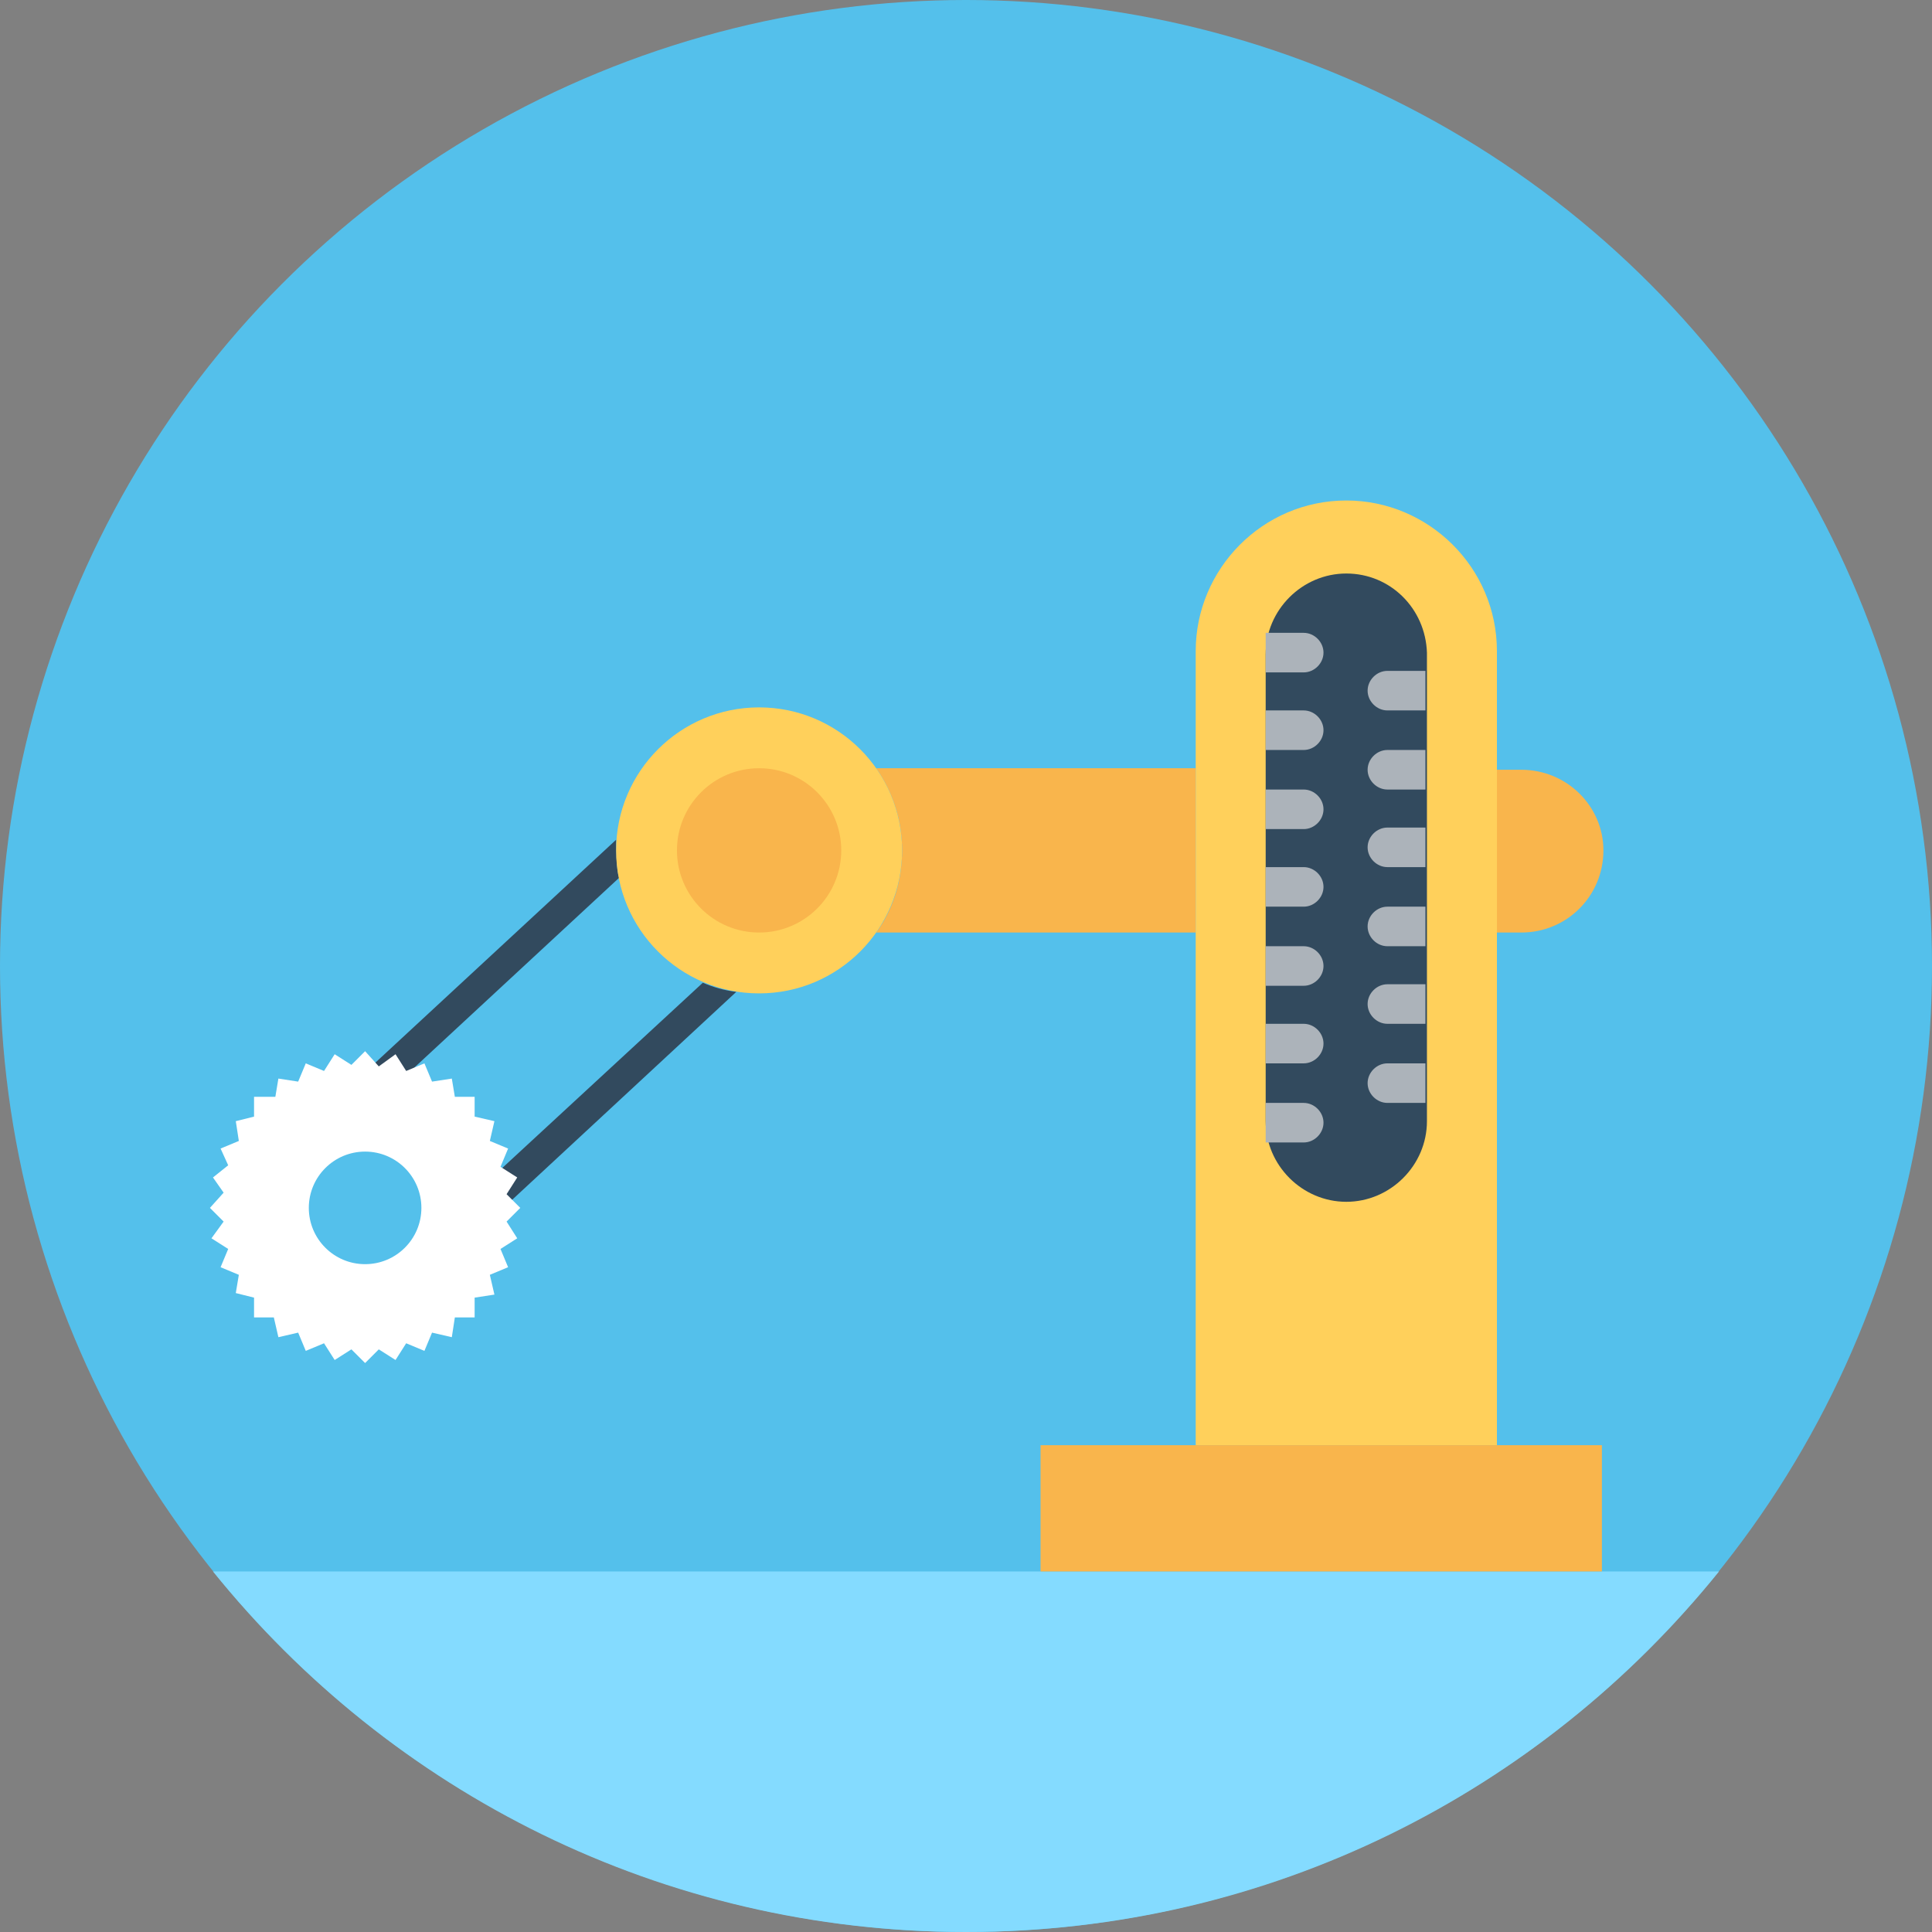 <?xml version="1.0" encoding="iso-8859-1"?>
<!-- Uploaded to: SVG Repo, www.svgrepo.com, Generator: SVG Repo Mixer Tools -->
<svg version="1.1" id="Layer_1" xmlns="http://www.w3.org/2000/svg" xmlns:xlink="http://www.w3.org/1999/xlink" 
	 viewBox="0 0 508 508" xml:space="preserve">
<rect x="0" y="0" width="508" height="508" fill="#808080" stroke="none"/>
<circle style="fill:#54C0EB;" cx="254" cy="254" r="254"/>
<path style="fill:#84DBFF;" d="M56,413.2c46.8,58,118,94.8,198,94.8s151.2-36.8,198-94.8H56z"/>
<g>
	<path style="fill:#F9B54C;" d="M314.4,202.4v42.8h-84c4.4-6,6.8-13.6,6.8-21.6s-2.4-15.2-6.8-21.6h84V202.4z"/>
	<path style="fill:#F9B54C;" d="M421.6,223.6c0,12-9.6,21.6-21.6,21.6h-6.8v-42.8h6.8C412,202.4,421.6,212,421.6,223.6z"/>
</g>
<path style="fill:#324A5E;" d="M184.8,258.4l-57.6,53.2l5.6,5.6l60.8-56.4C190.4,260.4,187.6,259.6,184.8,258.4z M162,220.8
	l-64.8,60l5.6,5.6l60-55.6C162,228.8,162,222,162,220.8z"/>
<path style="fill:#FFD05B;" d="M393.2,380h-78.8V171.2c0-21.6,17.6-39.6,39.6-39.6l0,0c21.6,0,39.6,17.6,39.6,39.6V380H393.2z"/>
<path style="fill:#324A5E;" d="M354,150.8c-11.6,0-21.2,9.6-21.2,21.2v122.8c0,11.6,9.6,21.2,21.2,21.2s21.2-9.6,21.2-21.2V171.6
	C374.8,160,365.6,150.8,354,150.8z"/>
<g>
	<path style="fill:#ACB3BA;" d="M374.8,186.8h-10c-2.8,0-5.2-2.4-5.2-5.2l0,0c0-2.8,2.4-5.2,5.2-5.2h10V186.8z"/>
	<path style="fill:#ACB3BA;" d="M374.8,207.6h-10c-2.8,0-5.2-2.4-5.2-5.2l0,0c0-2.8,2.4-5.2,5.2-5.2h10V207.6z"/>
	<path style="fill:#ACB3BA;" d="M374.8,228h-10c-2.8,0-5.2-2.4-5.2-5.2l0,0c0-2.8,2.4-5.2,5.2-5.2h10V228z"/>
	<path style="fill:#ACB3BA;" d="M374.8,248.8h-10c-2.8,0-5.2-2.4-5.2-5.2l0,0c0-2.8,2.4-5.2,5.2-5.2h10V248.8z"/>
	<path style="fill:#ACB3BA;" d="M374.8,269.2h-10c-2.8,0-5.2-2.4-5.2-5.2l0,0c0-2.8,2.4-5.2,5.2-5.2h10V269.2z"/>
	<path style="fill:#ACB3BA;" d="M374.8,290h-10c-2.8,0-5.2-2.4-5.2-5.2l0,0c0-2.8,2.4-5.2,5.2-5.2h10V290z"/>
	<path style="fill:#ACB3BA;" d="M332.8,186.8h10c2.8,0,5.2,2.4,5.2,5.2l0,0c0,2.8-2.4,5.2-5.2,5.2h-10V186.8z"/>
	<path style="fill:#ACB3BA;" d="M332.8,166.4h10c2.8,0,5.2,2.4,5.2,5.2l0,0c0,2.8-2.4,5.2-5.2,5.2h-10V166.4z"/>
	<path style="fill:#ACB3BA;" d="M332.8,207.6h10c2.8,0,5.2,2.4,5.2,5.2l0,0c0,2.8-2.4,5.2-5.2,5.2h-10V207.6z"/>
	<path style="fill:#ACB3BA;" d="M332.8,228h10c2.8,0,5.2,2.4,5.2,5.2l0,0c0,2.8-2.4,5.2-5.2,5.2h-10V228z"/>
	<path style="fill:#ACB3BA;" d="M332.8,248.8h10c2.8,0,5.2,2.4,5.2,5.2l0,0c0,2.8-2.4,5.2-5.2,5.2h-10V248.8z"/>
	<path style="fill:#ACB3BA;" d="M332.8,269.2h10c2.8,0,5.2,2.4,5.2,5.2l0,0c0,2.8-2.4,5.2-5.2,5.2h-10V269.2z"/>
	<path style="fill:#ACB3BA;" d="M332.8,290h10c2.8,0,5.2,2.4,5.2,5.2l0,0c0,2.8-2.4,5.2-5.2,5.2h-10V290z"/>
</g>
<circle style="fill:#FFD05B;" cx="199.6" cy="223.6" r="37.6"/>
<circle style="fill:#F9B54C;" cx="199.6" cy="223.6" r="21.6"/>
<polygon style="fill:#FFFFFF;" points="133.2,321.2 136.8,317.6 133.2,314 136,309.6 131.6,306.8 133.6,302 128.8,300 130,294.8 
	124.8,293.6 124.8,288.4 119.6,288.4 118.8,283.6 113.6,284.4 111.6,279.6 106.8,281.6 104,277.2 99.6,280.4 96,276.4 92.4,280 
	88,277.2 85.2,281.6 80.4,279.6 78.4,284.4 73.2,283.6 72.4,288.4 66.8,288.4 66.8,293.6 62,294.8 62.8,300 58,302 60,306.4 
	56,309.6 58.8,313.6 55.2,317.6 58.8,321.2 55.6,325.6 60,328.4 58,333.2 62.8,335.2 62,340 66.8,341.2 66.8,346.4 72,346.4 
	73.2,351.6 78.4,350.4 80.4,355.2 85.2,353.2 88,357.6 92.4,354.8 96,358.4 99.6,354.8 104,357.6 106.8,353.2 111.6,355.2 
	113.6,350.4 118.8,351.6 119.6,346.4 124.8,346.4 124.8,341.2 130,340.4 128.8,335.2 133.6,333.2 131.6,328.4 136,325.6 "/>
<circle style="fill:#54C0EB;" cx="96" cy="317.6" r="14.8"/>
<rect x="273.6" y="380" style="fill:#F9B54C;" width="147.6" height="33.2"/>
</svg>